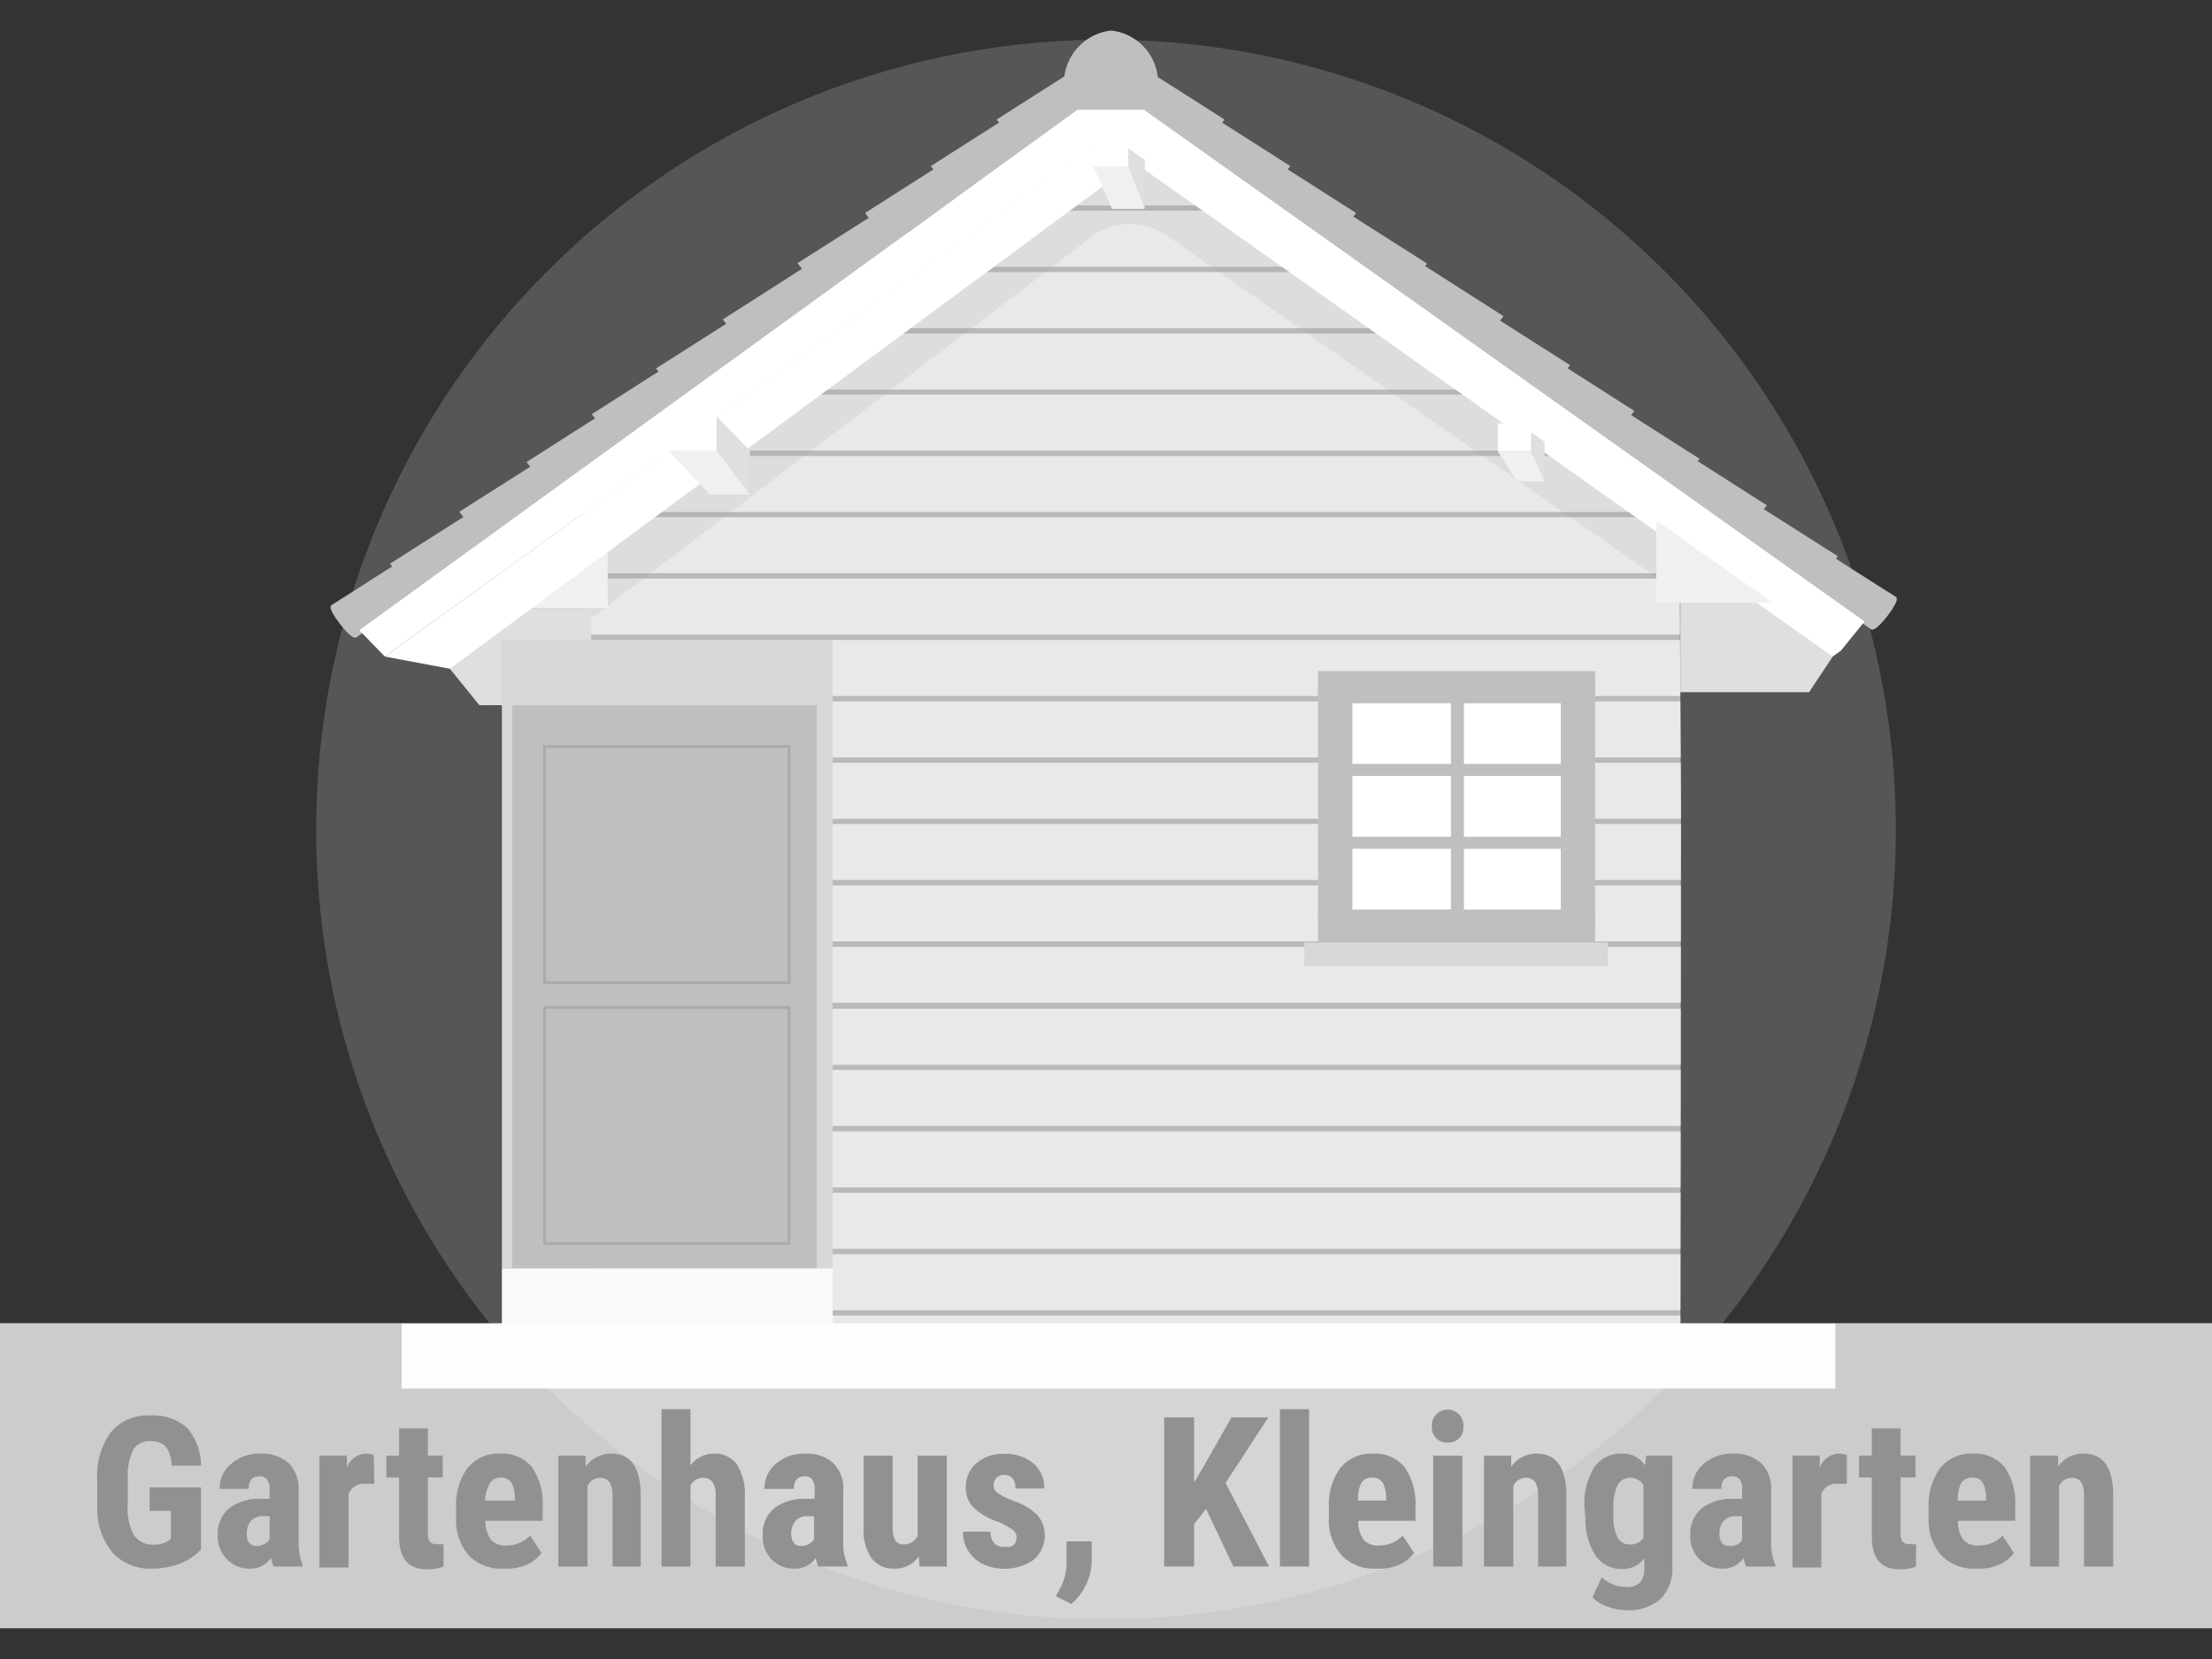 <svg xmlns="http://www.w3.org/2000/svg" viewBox="0 0 116 87"><rect x="0" y="0" width="116" height="87" fill="#333333" stroke="none"/><defs><clipPath id="a"><path fill="none" d="M31.1 72.49h57.02l.03-30.11-.09-16.87-29.92-19.1L30.5 26.77l.41 16.19.19 29.53z"/></clipPath></defs><g data-name="Ebene 1"><circle cx="58" cy="43.5" r="41.42" fill="#aeacaa" opacity=".29"/><g clip-path="url(#a)"><path fill="#b9b9b9" d="M3.9-17.42h115.38V95.25H3.9z"/><path fill="#e9e9e9" d="M29.61 59.33h58.98v2.94H29.61zM29.61 62.55h58.98v2.94H29.61zM29.61 65.77h58.98v2.94H29.61zM29.61 68.99h58.98v2.94H29.61zM29.61 72.21h58.98v2.94H29.61zM29.61 75.42h58.98v2.94H29.61zM29.61 78.64h58.98v2.94H29.61zM29.61 81.86h58.98v2.94H29.61zM29.61 52.9h58.98v2.94H29.61zM29.61 56.11h58.98v2.94H29.61zM29.68 27.12h58.98v2.94H29.68zM29.68 30.34h58.98v2.94H29.68zM29.68 33.56h58.98v2.94H29.68zM29.68 36.78h58.98v2.94H29.68zM29.68 40h58.98v2.94H29.68zM29.68 43.21h58.98v2.94H29.68zM29.68 46.43h58.98v2.94H29.68zM29.68 49.65h58.98v2.94H29.68zM29.68 20.69h58.98v2.94H29.68zM29.68 23.91h58.98v2.94H29.68zM29.59-1.82h58.98v2.94H29.59zM29.59 1.4h58.98v2.94H29.59zM29.59 4.61h58.98v2.94H29.59zM29.59 7.83h58.98v2.94H29.59zM29.59 11.05h58.98v2.94H29.59zM29.59 14.27h58.98v2.94H29.59zM29.59 17.49h58.98v2.94H29.59z"/><path d="M30.83 32.57 57.2 12.45a3.39 3.39 0 0 1 4-.09l25.93 18.1 17.17 1.42L75.91 3.39l-42.55.55-9.77 26.82Z" fill="#9b9b9b" fill-opacity=".15"/></g><path fill="#fff" d="M70.02 36.03h12.97V49H70.02z"/><path fill="#bfbfbf" d="M69.12 35.19h14.53v1.69H69.12zM69.12 47.7h14.53v2.83H69.12z"/><path fill="#bfbfbf" d="M81.85 35.79h1.8v12.68h-1.8zM69.12 35.79h1.8v12.68h-1.8zM76.09 35.79h.68v12.68h-.68z"/><path fill="#bfbfbf" d="M70.65 40.06h11.69v.63H70.65zM70.65 43.88h11.69v.63H70.65z"/><path fill="#dfdfdf" d="M25.14 36.98h5.87v-5.1h-3.99l-.7.65-2.73 2.54 1.55 1.91zM96.11 34.43l-1.24 1.87h-6.75v-6h3.31l5.11 3.03-.43 1.1z"/><path fill="#fff" d="m60.03 8.9 36.08 25.53.43-.31v-.79L67.28 12.31l-7.25-4.62V8.9z"/><path fill="#dfdfdf" d="M80.28 22.2v1.48l.72 1.57v-2.36l-.72-.69z"/><path fill="#f0f0f0" d="M31.87 27.93v3.95h-4.85l4.85-3.95z"/><path fill="#dfdfdf" d="M60.03 10.95V7.98l-1.17-.89.11 2.1 1.06 1.76z"/><path fill="#fff" d="m20.18 34.43 3.41.64L58.97 8.93l-1.04-1.74-37.75 27.24z"/><path fill="#f0f0f0" d="M86.86 27.3v4.31h6.97l-6.97-4.31z"/><path fill="#fff" d="M37.58 23.64v-2.03l-2.76 2.03h2.76z"/><path fill="#f0f0f0" d="m39.33 25.94-1.75-2.3h-2.5l2.13 2.3h2.12z"/><path fill="#dfdfdf" d="m37.58 21.83 1.75 1.81v2.3l-1.75-2.3v-1.81z"/><path fill="#fff" d="M57.34 7.52v1.22h1.83V7.19l-.91-.69-.92 1.02z"/><path fill="#f0f0f0" d="m60.03 10.95-.86-2.21h-1.83l.97 2.21h1.72z"/><path fill="#fff" d="M79.85 22.2h-1.3v1.48h1.73V22.2h-.43z"/><path fill="#f0f0f0" d="m79.55 25.25-1-1.57h1.73l.72 1.57h-1.45z"/><g fill="#bfbfbf" stroke="#bfbfbf" stroke-miterlimit="10" stroke-width=".16"><path d="M21.81 29s-4.16 2.67-4.37 2.79 1 1.71 1.22 1.56l4.41-3.16Z"/><path d="m24.94 26.8-4.37 2.78 1.22 1.57 4.41-3.16-1.26-1.19z"/><path d="m28.58 24.08-4.38 2.78 1.23 1.57 4.41-3.16-1.26-1.19z"/><path d="m32.1 21.46-4.37 2.79 1.23 1.56 4.41-3.16-1.27-1.19z"/><path d="m35.52 18.95-4.37 2.79 1.22 1.56 4.41-3.16-1.26-1.19z"/><path d="m38.89 16.56-4.37 2.78 1.22 1.57 4.41-3.16-1.26-1.19z"/><path d="m42.39 13.98-4.37 2.79 1.22 1.56 4.41-3.16-1.26-1.19z"/><path d="m46.31 11.04-4.37 2.78 1.23 1.57 4.4-3.16-1.26-1.19z"/><path d="m49.26 8.78-3.78 2.41 1.22 1.56 3.73-2.67-1.17-1.3z"/><path d="m52.79 6.27-3.86 2.46 1.22 1.57 3.67-2.63-1.03-1.4z"/><path d="m56.07 3.94-3.69 2.35 1.22 1.57 3.11-2.23-.64-1.69z"/></g><g fill="#bfbfbf" stroke="#bfbfbf" stroke-miterlimit="10" stroke-width=".16"><path d="M95 28.58s4.16 2.66 4.37 2.78-1 1.72-1.22 1.57l-4.41-3.16Z"/><path d="m91.89 26.41 4.37 2.78-1.23 1.57-4.4-3.16 1.26-1.19z"/><path d="m88.17 23.73 4.37 2.79-1.23 1.56-4.4-3.16 1.26-1.19z"/><path d="m84.64 21.29 4.37 2.79-1.23 1.56-4.4-3.16 1.26-1.19z"/><path d="m81.22 18.78 4.37 2.79-1.22 1.56-4.41-3.16 1.26-1.19z"/><path d="m77.85 16.39 4.37 2.78L81 20.74l-4.41-3.16 1.26-1.19z"/><path d="m74.36 13.81 4.37 2.79-1.23 1.56L73.09 15l1.27-1.19z"/><path d="m70.35 11.06 4.37 2.78-1.22 1.57-4.41-3.16 1.26-1.19z"/><path d="M67.22 8.78 71 11.19l-1.23 1.56-3.72-2.67 1.17-1.3z"/><path d="m63.69 6.27 3.86 2.46-1.22 1.57-3.67-2.63 1.03-1.4z"/><path d="m60.41 3.94 3.69 2.35-1.22 1.57-3.11-2.23.64-1.69z"/></g><path d="M56.51 5.75H60A4.77 4.77 0 0 0 60.63 4a2.68 2.68 0 0 0-2.37-2.32 2.72 2.72 0 0 0-2.36 2.3 5.86 5.86 0 0 0 .61 1.77Z" fill="#bfbfbf" stroke="#bfbfbf" stroke-miterlimit="10" stroke-width=".16"/><path fill="#fff" d="m18.84 33.05 1.34 1.38L58.15 7.06l38.39 27.06 1.24-1.53-37.8-26.84h-3.47l-37.67 27.3z"/><path fill="#d8d8d8" d="M26.32 33.56h17.35v32.97H26.32z"/><path fill="#bfbfbf" d="M26.86 36.99h15.97v29.53H26.86z"/><path fill="none" stroke="#ababab" stroke-miterlimit="10" stroke-width=".15" d="M28.56 39.15h12.82v12.38H28.56zM28.56 52.83h12.82v12.38H28.56z"/><path fill="#f9f9f9" d="M21.06 69.41h75.19v3.41H21.06zM26.32 66.52h17.35v2.89H26.32z"/><path fill="#d8d8d8" d="M68.4 49.43h15.91v1.23H68.4z"/><path fill="#fff" opacity=".75" d="M0 69.39h116v16H0z"/><g fill="#919191"><path d="M10.54 81.26a2.91 2.91 0 0 1-1.12.74 4 4 0 0 1-1.42.26 2.67 2.67 0 0 1-2.1-.84A3.6 3.6 0 0 1 5.1 79v-1.4a3.87 3.87 0 0 1 .71-2.49 2.48 2.48 0 0 1 2.06-.88 2.64 2.64 0 0 1 1.92.63 3 3 0 0 1 .75 2H9a1.69 1.69 0 0 0-.31-1 1 1 0 0 0-.77-.28A1 1 0 0 0 7 76a3.06 3.06 0 0 0-.3 1.49v1.42a2.91 2.91 0 0 0 .3 1.55 1.15 1.15 0 0 0 1.06.54 1.36 1.36 0 0 0 .76-.19l.14-.1v-1.48H7.85V78h2.69ZM14.34 82.15a3 3 0 0 1-.13-.45 1.3 1.3 0 0 1-1.1.56 1.61 1.61 0 0 1-1.21-.49 1.68 1.68 0 0 1-.48-1.25 1.74 1.74 0 0 1 .58-1.41 2.59 2.59 0 0 1 1.68-.51h.46v-.47a.87.87 0 0 0-.14-.55.47.47 0 0 0-.39-.16q-.57 0-.57.66h-1.52a1.64 1.64 0 0 1 .61-1.32 2.24 2.24 0 0 1 1.53-.53 2.09 2.09 0 0 1 1.48.5 1.89 1.89 0 0 1 .52 1.42v2.73a3 3 0 0 0 .21 1.18v.09Zm-.89-1.08a.86.86 0 0 0 .43-.11.76.76 0 0 0 .26-.24v-1.21h-.37a.81.81 0 0 0-.61.25 1 1 0 0 0-.22.66c0 .43.17.65.51.65ZM19.63 77.81h-.51a.84.84 0 0 0-.84.55v3.84h-1.53v-5.86h1.44v.63a1.11 1.11 0 0 1 1-.74 1.12 1.12 0 0 1 .41.07ZM22.44 74.91v1.43h.78v1.14h-.78v2.89a.78.78 0 0 0 .1.47.4.4 0 0 0 .36.13 1.19 1.19 0 0 0 .36 0v1.18a2.32 2.32 0 0 1-.84.15c-1 0-1.48-.56-1.49-1.69v-3.13h-.67v-1.14h.67v-1.43ZM26.4 82.26a2.38 2.38 0 0 1-1.83-.7 2.85 2.85 0 0 1-.65-2v-.46a3.3 3.3 0 0 1 .6-2.12 2.08 2.08 0 0 1 1.72-.75 2 2 0 0 1 1.65.7 3.36 3.36 0 0 1 .57 2.07v.75h-3a1.64 1.64 0 0 0 .29 1 1 1 0 0 0 .78.3 1.73 1.73 0 0 0 1.27-.52l.6.91a2 2 0 0 1-.81.63 2.8 2.8 0 0 1-1.19.19Zm-1-3.57H27v-.14a1.62 1.62 0 0 0-.18-.79.59.59 0 0 0-.56-.27.63.63 0 0 0-.57.29 2 2 0 0 0-.25.91ZM30.71 76.34v.57a1.63 1.63 0 0 1 1.35-.68c1 0 1.51.7 1.54 2.1v3.82h-1.48v-3.71a1.32 1.32 0 0 0-.15-.71.58.58 0 0 0-.52-.23.71.71 0 0 0-.64.43v4.22h-1.53v-5.81ZM36.21 76.85a1.52 1.52 0 0 1 1.22-.62 1.43 1.43 0 0 1 1.21.56 2.91 2.91 0 0 1 .42 1.67v3.69h-1.53v-3.68a1.31 1.31 0 0 0-.16-.74.58.58 0 0 0-.51-.23.73.73 0 0 0-.65.39v4.26h-1.52V73.9h1.52ZM42.91 82.15a1.66 1.66 0 0 1-.13-.45 1.3 1.3 0 0 1-1.11.56 1.61 1.61 0 0 1-1.21-.49 1.68 1.68 0 0 1-.46-1.25 1.74 1.74 0 0 1 .58-1.41 2.59 2.59 0 0 1 1.68-.51h.46v-.47a.87.87 0 0 0-.13-.55.47.47 0 0 0-.39-.16q-.57 0-.57.66h-1.54a1.67 1.67 0 0 1 .6-1.32 2.24 2.24 0 0 1 1.53-.53 2.07 2.07 0 0 1 1.48.5 1.85 1.85 0 0 1 .52 1.42v2.73a2.85 2.85 0 0 0 .22 1.18v.09ZM42 81.07a.83.83 0 0 0 .43-.11.68.68 0 0 0 .26-.24v-1.21h-.36a.8.8 0 0 0-.61.25 1 1 0 0 0-.23.66c.01.43.18.65.51.65ZM48.18 81.62a1.49 1.49 0 0 1-1.27.64 1.44 1.44 0 0 1-1.21-.55 2.62 2.62 0 0 1-.41-1.61v-3.76h1.52v3.8c0 .57.19.85.56.85a.78.78 0 0 0 .75-.45v-4.2h1.53v5.81h-1.43ZM53.31 80.59a.45.45 0 0 0-.19-.35 3.48 3.48 0 0 0-.82-.45A3.21 3.21 0 0 1 51 79a1.46 1.46 0 0 1-.35-1 1.61 1.61 0 0 1 .55-1.26 2.09 2.09 0 0 1 1.46-.5 2.29 2.29 0 0 1 1.53.5 1.66 1.66 0 0 1 .57 1.32h-1.51c0-.47-.2-.71-.59-.71a.52.52 0 0 0-.55.57.41.41 0 0 0 .17.34 3.71 3.71 0 0 0 .81.43 3.2 3.2 0 0 1 1.31.76 1.67 1.67 0 0 1-.2 2.35 2.71 2.71 0 0 1-2.66.22 1.93 1.93 0 0 1-.77-.7 1.78 1.78 0 0 1-.27-1h1.44a.93.93 0 0 0 .19.6.71.71 0 0 0 .57.2c.41.03.61-.12.61-.53ZM56.18 84.12l-.81-.42.21-.38a2.8 2.8 0 0 0 .35-1.32v-1.17h1.32v1.08a3.1 3.1 0 0 1-1.07 2.21ZM63.25 79.13l-.63.79v2.23h-1.57v-7.82h1.57v3.41l.5-.84 1.46-2.57h1.93l-2.24 3.44 2.28 4.38h-1.87ZM68.65 82.15h-1.53V73.9h1.53ZM72.17 82.26a2.34 2.34 0 0 1-1.82-.7 2.81 2.81 0 0 1-.66-2v-.46a3.3 3.3 0 0 1 .6-2.12 2.09 2.09 0 0 1 1.71-.75 2 2 0 0 1 1.65.7 3.36 3.36 0 0 1 .58 2.07v.75h-3a1.58 1.58 0 0 0 .28 1 1 1 0 0 0 .78.3 1.73 1.73 0 0 0 1.27-.52l.6.91a2 2 0 0 1-.81.63 2.8 2.8 0 0 1-1.18.19Zm-1-3.57h1.52v-.14a1.75 1.75 0 0 0-.17-.79.61.61 0 0 0-.56-.27.63.63 0 0 0-.58.29 1.93 1.93 0 0 0-.16.91ZM75.09 74.84a.83.83 0 1 1 1.65 0 .77.77 0 0 1-.82.81.82.82 0 0 1-.61-.23.81.81 0 0 1-.22-.58Zm1.6 7.31h-1.53v-5.81h1.53ZM79.25 76.34v.57a1.61 1.61 0 0 1 1.34-.68c1 0 1.52.7 1.55 2.1v3.82h-1.48v-3.71a1.32 1.32 0 0 0-.15-.71.58.58 0 0 0-.51-.23.72.72 0 0 0-.64.43v4.22h-1.54v-5.81ZM83.09 79.07a3.61 3.61 0 0 1 .52-2.13 1.68 1.68 0 0 1 1.44-.71 1.39 1.39 0 0 1 1.22.62l.06-.51h1.37v5.81a2.24 2.24 0 0 1-.62 1.7 2.52 2.52 0 0 1-1.79.59 2.94 2.94 0 0 1-1-.19 1.84 1.84 0 0 1-.78-.49l.49-1.05a1.66 1.66 0 0 0 .56.37 1.81 1.81 0 0 0 .65.14A1 1 0 0 0 86 83a1.16 1.16 0 0 0 .23-.79v-.5a1.36 1.36 0 0 1-1.13.57 1.66 1.66 0 0 1-1.44-.72 3.61 3.61 0 0 1-.52-2Zm1.52.38a2.43 2.43 0 0 0 .21 1.17.7.7 0 0 0 .67.37.76.76 0 0 0 .69-.34v-2.77a.76.76 0 0 0-.68-.38.73.73 0 0 0-.67.38 2.48 2.48 0 0 0-.22 1.19ZM91.57 82.15a2.13 2.13 0 0 1-.13-.45 1.3 1.3 0 0 1-1.11.56 1.62 1.62 0 0 1-1.21-.49 1.68 1.68 0 0 1-.48-1.25 1.77 1.77 0 0 1 .58-1.41 2.59 2.59 0 0 1 1.68-.51h.46v-.47a.87.87 0 0 0-.13-.55.47.47 0 0 0-.39-.16q-.57 0-.57.66h-1.52a1.67 1.67 0 0 1 .6-1.32 2.28 2.28 0 0 1 1.53-.53 2.07 2.07 0 0 1 1.48.5 1.85 1.85 0 0 1 .52 1.42v2.73a2.85 2.85 0 0 0 .22 1.18v.09Zm-.9-1.08a.83.83 0 0 0 .43-.07.61.61 0 0 0 .26-.24v-1.25H91a.8.8 0 0 0-.61.25 1 1 0 0 0-.22.66c0 .43.16.65.5.65ZM96.85 77.81h-.5a.82.82 0 0 0-.84.55v3.84H94v-5.86h1.43v.63a1.1 1.1 0 0 1 1-.74 1.22 1.22 0 0 1 .42.07ZM99.67 74.91v1.43h.78v1.14h-.78v2.89a.88.88 0 0 0 .09.47.43.43 0 0 0 .37.13 1.16 1.16 0 0 0 .35 0v1.18a2.23 2.23 0 0 1-.83.15c-1 0-1.48-.56-1.49-1.69v-3.13h-.67v-1.14h.67v-1.43ZM103.63 82.26a2.38 2.38 0 0 1-1.83-.7 2.81 2.81 0 0 1-.66-2v-.46a3.3 3.3 0 0 1 .61-2.12 2.07 2.07 0 0 1 1.72-.75 2 2 0 0 1 1.65.7 3.3 3.3 0 0 1 .56 2.07v.75h-3a1.65 1.65 0 0 0 .28 1 1 1 0 0 0 .78.3 1.75 1.75 0 0 0 1.28-.52l.59.91a1.88 1.88 0 0 1-.81.63 2.75 2.75 0 0 1-1.17.19Zm-1-3.57h1.52v-.14a1.63 1.63 0 0 0-.17-.79.6.6 0 0 0-.56-.27.63.63 0 0 0-.58.29 1.93 1.93 0 0 0-.17.91ZM107.93 76.34v.57a1.61 1.61 0 0 1 1.35-.68c1 0 1.51.7 1.54 2.1v3.82h-1.53v-3.71a1.32 1.32 0 0 0-.15-.71.56.56 0 0 0-.51-.23.73.73 0 0 0-.65.43v4.22h-1.52v-5.81Z"/></g></g></svg>